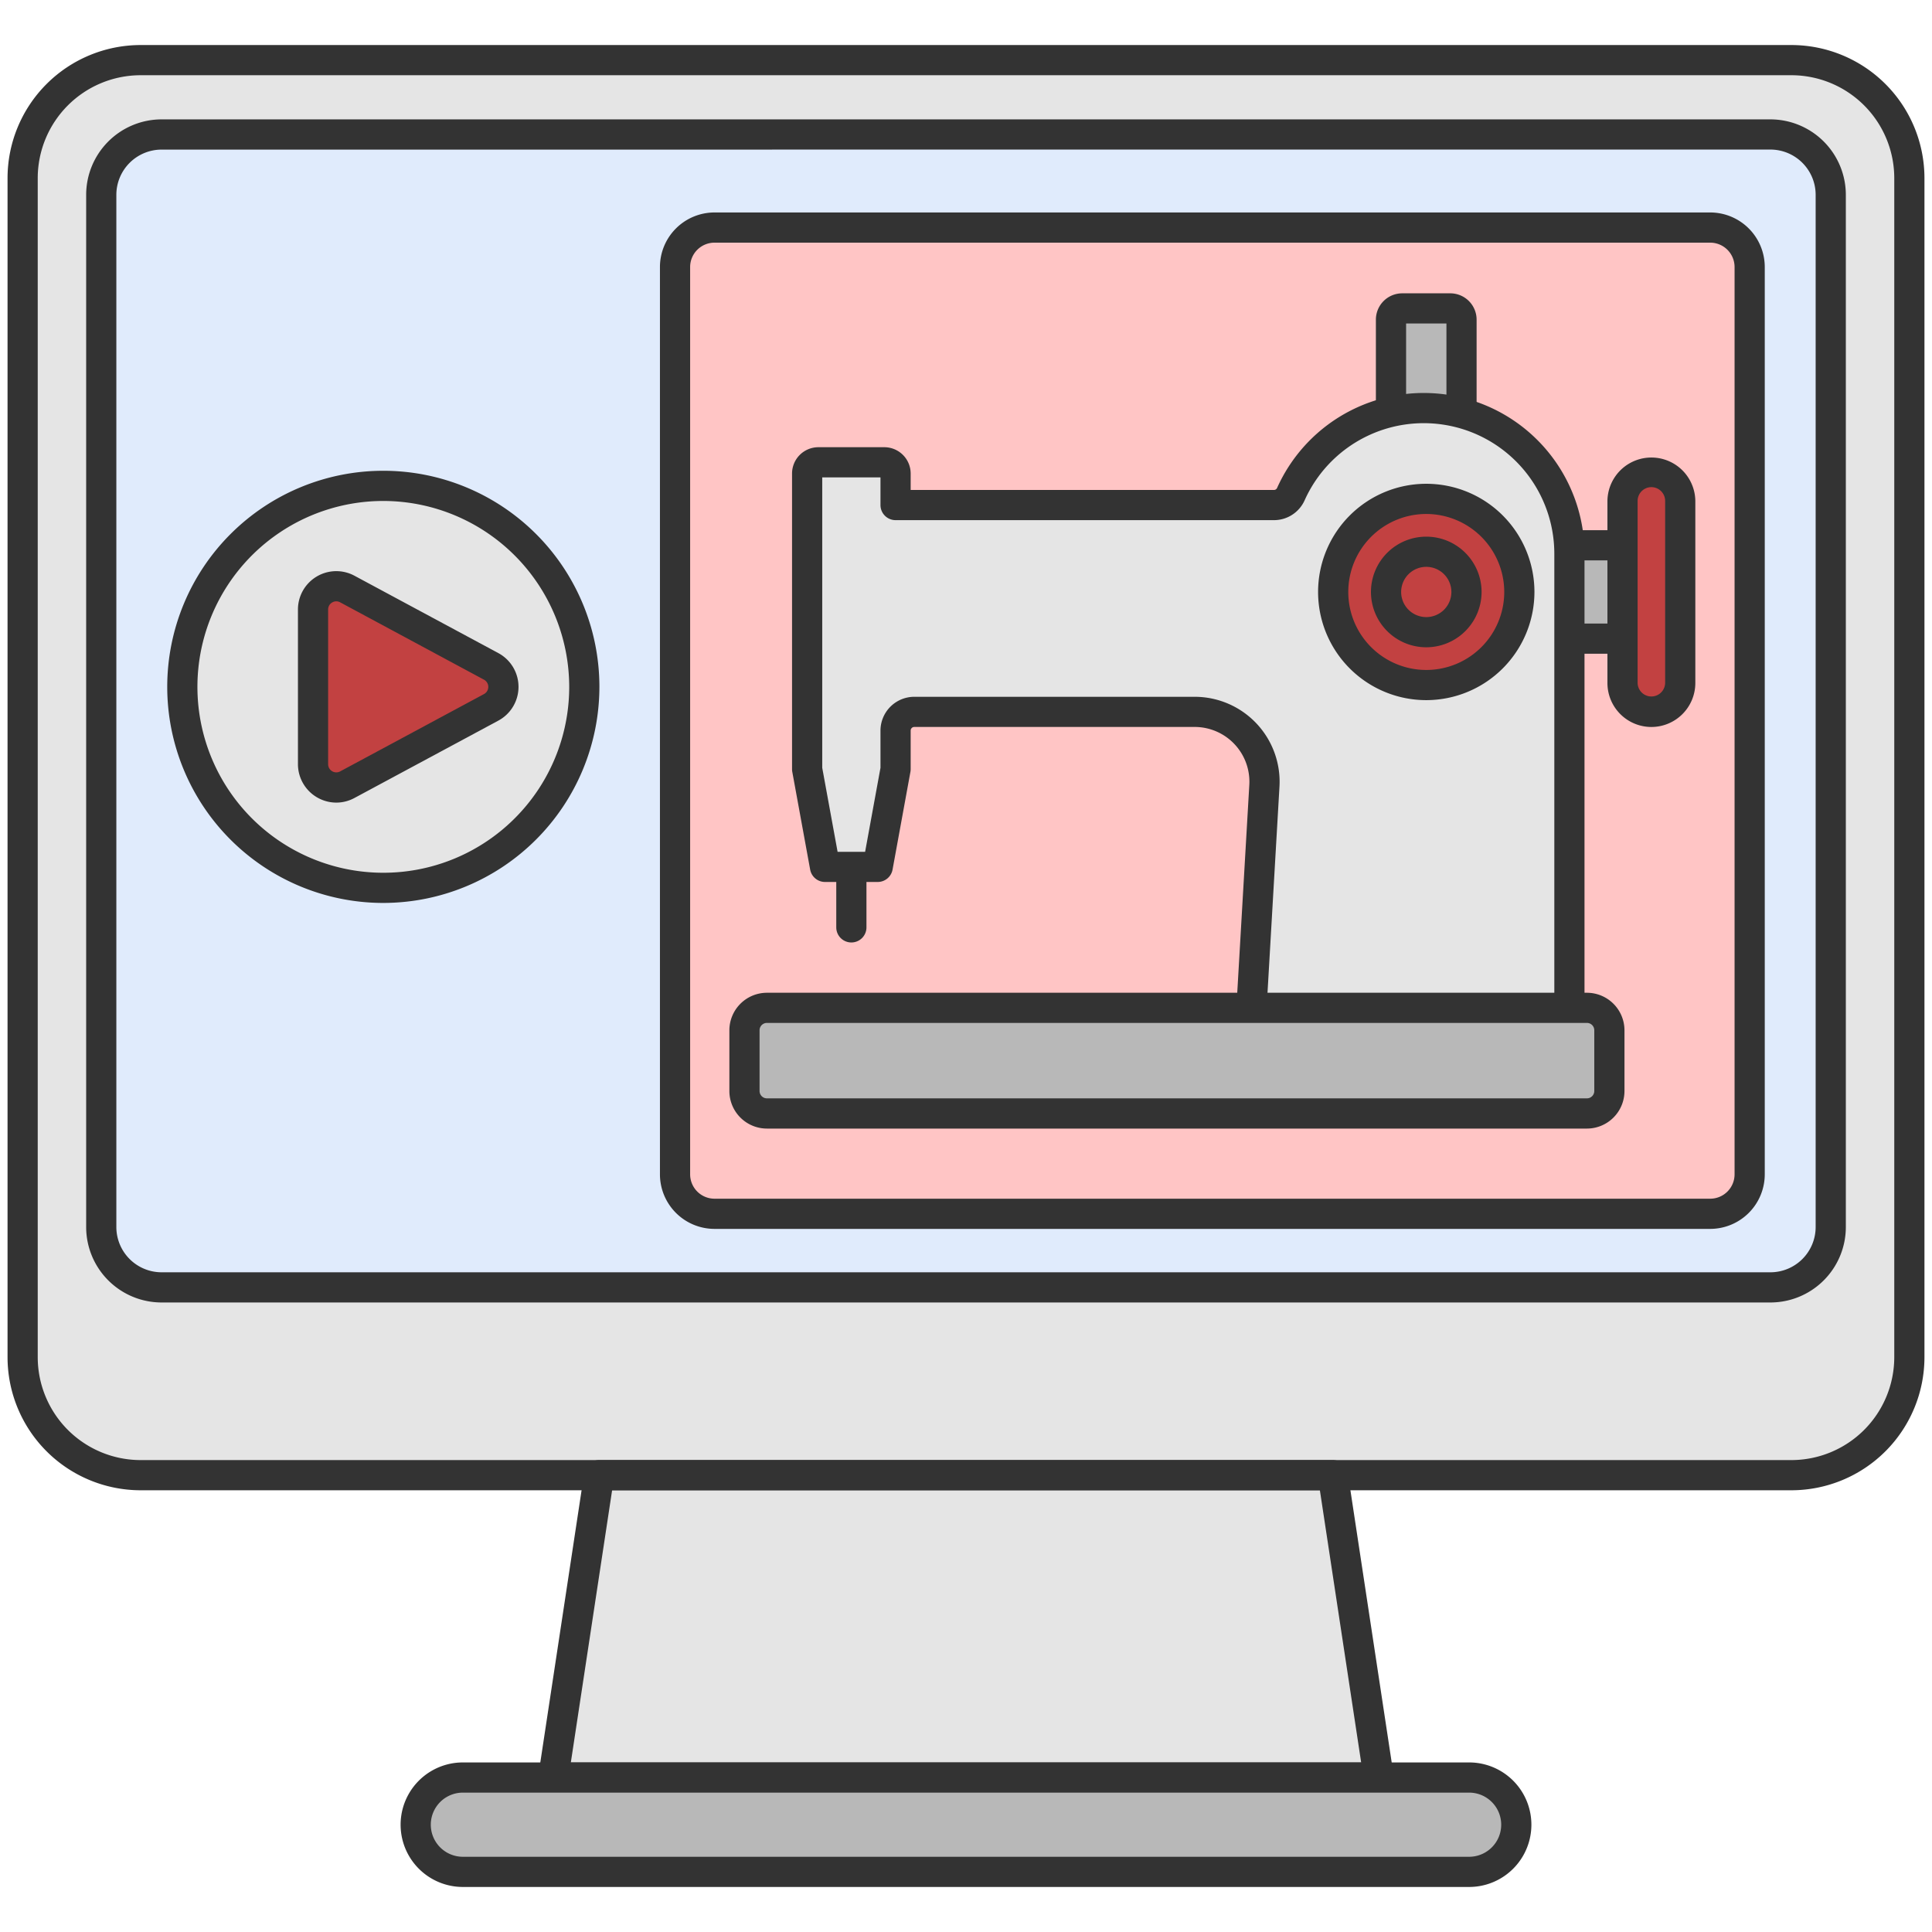 <svg xmlns="http://www.w3.org/2000/svg" viewBox="0 0 256 256"><title>85 Sewing Icons _ Expanded</title><rect x="3" y="7.968" width="250" height="187.5" rx="15.625" ry="15.625" fill="#e5e5e5"/><polygon points="79.39 195.468 73.313 235.532 182.688 235.532 176.61 195.468 79.39 195.468" fill="#e5e5e5"/><rect x="13.417" y="17.824" width="229.167" height="152.761" rx="7.994" ry="7.994" fill="#e0ebfc"/><path d="M182.688,237.532H73.313a2,2,0,0,1-1.978-2.3l6.077-40.064a2,2,0,0,1,1.978-1.7h97.22a2,2,0,0,1,1.978,1.7l6.077,40.064a2,2,0,0,1-1.977,2.3Zm-107.049-4H180.361l-5.47-36.064H81.109Z" fill="#333333"/><path d="M237.375,197.468H18.625A17.644,17.644,0,0,1,1,179.843V23.593A17.644,17.644,0,0,1,18.625,5.968h218.75A17.644,17.644,0,0,1,255,23.593v156.25A17.644,17.644,0,0,1,237.375,197.468ZM18.625,9.968A13.64,13.64,0,0,0,5,23.593v156.25a13.641,13.641,0,0,0,13.625,13.625h218.75A13.641,13.641,0,0,0,251,179.843V23.593A13.64,13.64,0,0,0,237.375,9.968Z" fill="#333333"/><rect x="55.083" y="235.532" width="145.833" height="12.5" rx="6.25" ry="6.25" fill="#b8b8b8"/><path d="M194.667,250.032H61.333a8.25,8.25,0,0,1,0-16.5H194.667a8.25,8.25,0,0,1,0,16.5Zm-133.334-12.5a4.25,4.25,0,0,0,0,8.5H194.667a4.25,4.25,0,0,0,0-8.5Z" fill="#333333"/><path d="M234.589,172.585H21.411a10,10,0,0,1-9.994-9.994V25.818a10.006,10.006,0,0,1,9.994-10H234.589a10.006,10.006,0,0,1,9.994,10V162.591A10,10,0,0,1,234.589,172.585ZM21.411,19.823a6,6,0,0,0-5.994,6V162.591a6,6,0,0,0,5.994,5.994H234.589a6,6,0,0,0,5.994-5.994V25.818a6,6,0,0,0-5.994-6Z" fill="#333333"/><rect x="89.446" y="30.154" width="142.394" height="130.68" rx="5.227" ry="5.227" fill="#ffc5c5"/><path d="M226.612,162.834H94.673a7.235,7.235,0,0,1-7.227-7.228V35.381a7.236,7.236,0,0,1,7.227-7.228H226.612a7.236,7.236,0,0,1,7.228,7.228V155.606A7.236,7.236,0,0,1,226.612,162.834ZM94.673,32.153a3.232,3.232,0,0,0-3.227,3.228V155.606a3.231,3.231,0,0,0,3.227,3.228H226.612a3.232,3.232,0,0,0,3.228-3.228V35.381a3.232,3.232,0,0,0-3.228-3.228Z" fill="#333333"/><rect x="206" y="72.256" width="10.082" height="12.366" fill="#b8b8b8"/><rect x="184.315" y="40.867" width="9.346" height="23.948" rx="1.487" ry="1.487" fill="#b8b8b8"/><path d="M216.082,86.622H206a2,2,0,0,1-2-2V72.256a2,2,0,0,1,2-2h10.082a2,2,0,0,1,2,2V84.622A2,2,0,0,1,216.082,86.622Zm-8.082-4h6.082V74.256H208Z" fill="#333333"/><path d="M192.174,66.814H185.8a3.491,3.491,0,0,1-3.488-3.487V42.354a3.492,3.492,0,0,1,3.488-3.487h6.371a3.491,3.491,0,0,1,3.487,3.487V63.327A3.491,3.491,0,0,1,192.174,66.814Zm-5.859-4h5.346V42.867h-5.346Z" fill="#333333"/><rect x="214.993" y="62.549" width="7.647" height="31.78" rx="3.823" ry="3.823" fill="#c24141"/><path d="M218.816,96.329a5.829,5.829,0,0,1-5.823-5.823V66.372a5.824,5.824,0,0,1,11.647,0V90.506A5.83,5.83,0,0,1,218.816,96.329Zm0-31.78a1.826,1.826,0,0,0-1.823,1.823V90.506a1.824,1.824,0,0,0,3.647,0V66.372A1.826,1.826,0,0,0,218.816,64.549Z" fill="#333333"/><path d="M112.81,124.882a2,2,0,0,1-2-2v-24.1a2,2,0,1,1,4,0v24.1A2,2,0,0,1,112.81,124.882Z" fill="#333333"/><path d="M188.653,54.083h0a19.307,19.307,0,0,0-17.617,11.411,2.45,2.45,0,0,1-2.244,1.428H118.668V62.745a1.487,1.487,0,0,0-1.487-1.487h-8.743a1.488,1.488,0,0,0-1.488,1.487v39.173l2.367,12.951H116.3l2.367-12.951v-5.11a2.479,2.479,0,0,1,2.479-2.479H158.3a9.255,9.255,0,0,1,9.239,9.791l-2.046,35.3h42.464V73.385A19.3,19.3,0,0,0,188.653,54.083Z" fill="#e5e5e5"/><circle cx="188.988" cy="78.439" r="12.333" fill="#c24141"/><path d="M207.955,141.42H165.491a2,2,0,0,1-2-2.115L165.54,104a7.255,7.255,0,0,0-7.242-7.675H121.147a.48.48,0,0,0-.479.48v5.109a2.057,2.057,0,0,1-.032.359l-2.367,12.952a2,2,0,0,1-1.968,1.64h-6.984a2,2,0,0,1-1.967-1.64l-2.368-12.952a2.057,2.057,0,0,1-.032-.359V62.745a3.491,3.491,0,0,1,3.488-3.487h8.743a3.491,3.491,0,0,1,3.487,3.487v2.177h48.124a.452.452,0,0,0,.418-.244,21.3,21.3,0,0,1,40.745,8.707V139.42A2,2,0,0,1,207.955,141.42Zm-40.345-4h38.345V73.385a17.3,17.3,0,0,0-33.094-7.072,4.452,4.452,0,0,1-4.069,2.609H118.668a2,2,0,0,1-2-2V63.258H108.95v38.478l2.035,11.133h3.648l2.035-11.133V96.809a4.485,4.485,0,0,1,4.479-4.48H158.3a11.257,11.257,0,0,1,11.236,11.906Z" fill="#333333"/><path d="M188.988,92.772a14.334,14.334,0,1,1,14.333-14.333A14.349,14.349,0,0,1,188.988,92.772Zm0-24.667a10.334,10.334,0,1,0,10.333,10.334A10.346,10.346,0,0,0,188.988,68.105Z" fill="#333333"/><path d="M188.988,85.768a7.329,7.329,0,1,1,7.329-7.329A7.337,7.337,0,0,1,188.988,85.768Zm0-10.658a3.329,3.329,0,1,0,3.329,3.329A3.333,3.333,0,0,0,188.988,75.11Z" fill="#333333"/><rect x="98.646" y="133.546" width="114.605" height="13.995" rx="2.975" ry="2.975" fill="#b8b8b8"/><path d="M210.275,149.542H101.621a4.981,4.981,0,0,1-4.975-4.976v-8.045a4.981,4.981,0,0,1,4.975-4.975H210.275a4.981,4.981,0,0,1,4.976,4.975v8.045A4.981,4.981,0,0,1,210.275,149.542Zm-108.654-14a.976.976,0,0,0-.975.975v8.045a.976.976,0,0,0,.975.976H210.275a.977.977,0,0,0,.976-.976v-8.045a.976.976,0,0,0-.976-.975Z" fill="#333333"/><circle cx="50.792" cy="91.012" r="26.631" fill="#e5e5e5"/><path d="M41.479,80.762v20.5a3.081,3.081,0,0,0,4.54,2.713L65.083,93.726a3.081,3.081,0,0,0,0-5.427L46.019,78.049A3.081,3.081,0,0,0,41.479,80.762Z" fill="#c24141"/><path d="M50.792,119.644A28.632,28.632,0,1,1,79.424,91.012,28.664,28.664,0,0,1,50.792,119.644Zm0-53.263A24.632,24.632,0,1,0,75.424,91.012,24.66,24.66,0,0,0,50.792,66.381Z" fill="#333333"/><path d="M44.559,106.35a5.1,5.1,0,0,1-5.08-5.088v-20.5a5.082,5.082,0,0,1,7.487-4.476L66.03,86.537a5.08,5.08,0,0,1,0,8.95l-19.063,10.25A5.069,5.069,0,0,1,44.559,106.35Zm.005-26.672a1.1,1.1,0,0,0-.558.157,1.065,1.065,0,0,0-.527.928v20.5a1.082,1.082,0,0,0,1.592.952l19.065-10.25a1.081,1.081,0,0,0,0-1.9L45.071,79.811A1.055,1.055,0,0,0,44.564,79.678Z" fill="#333333"/></svg>